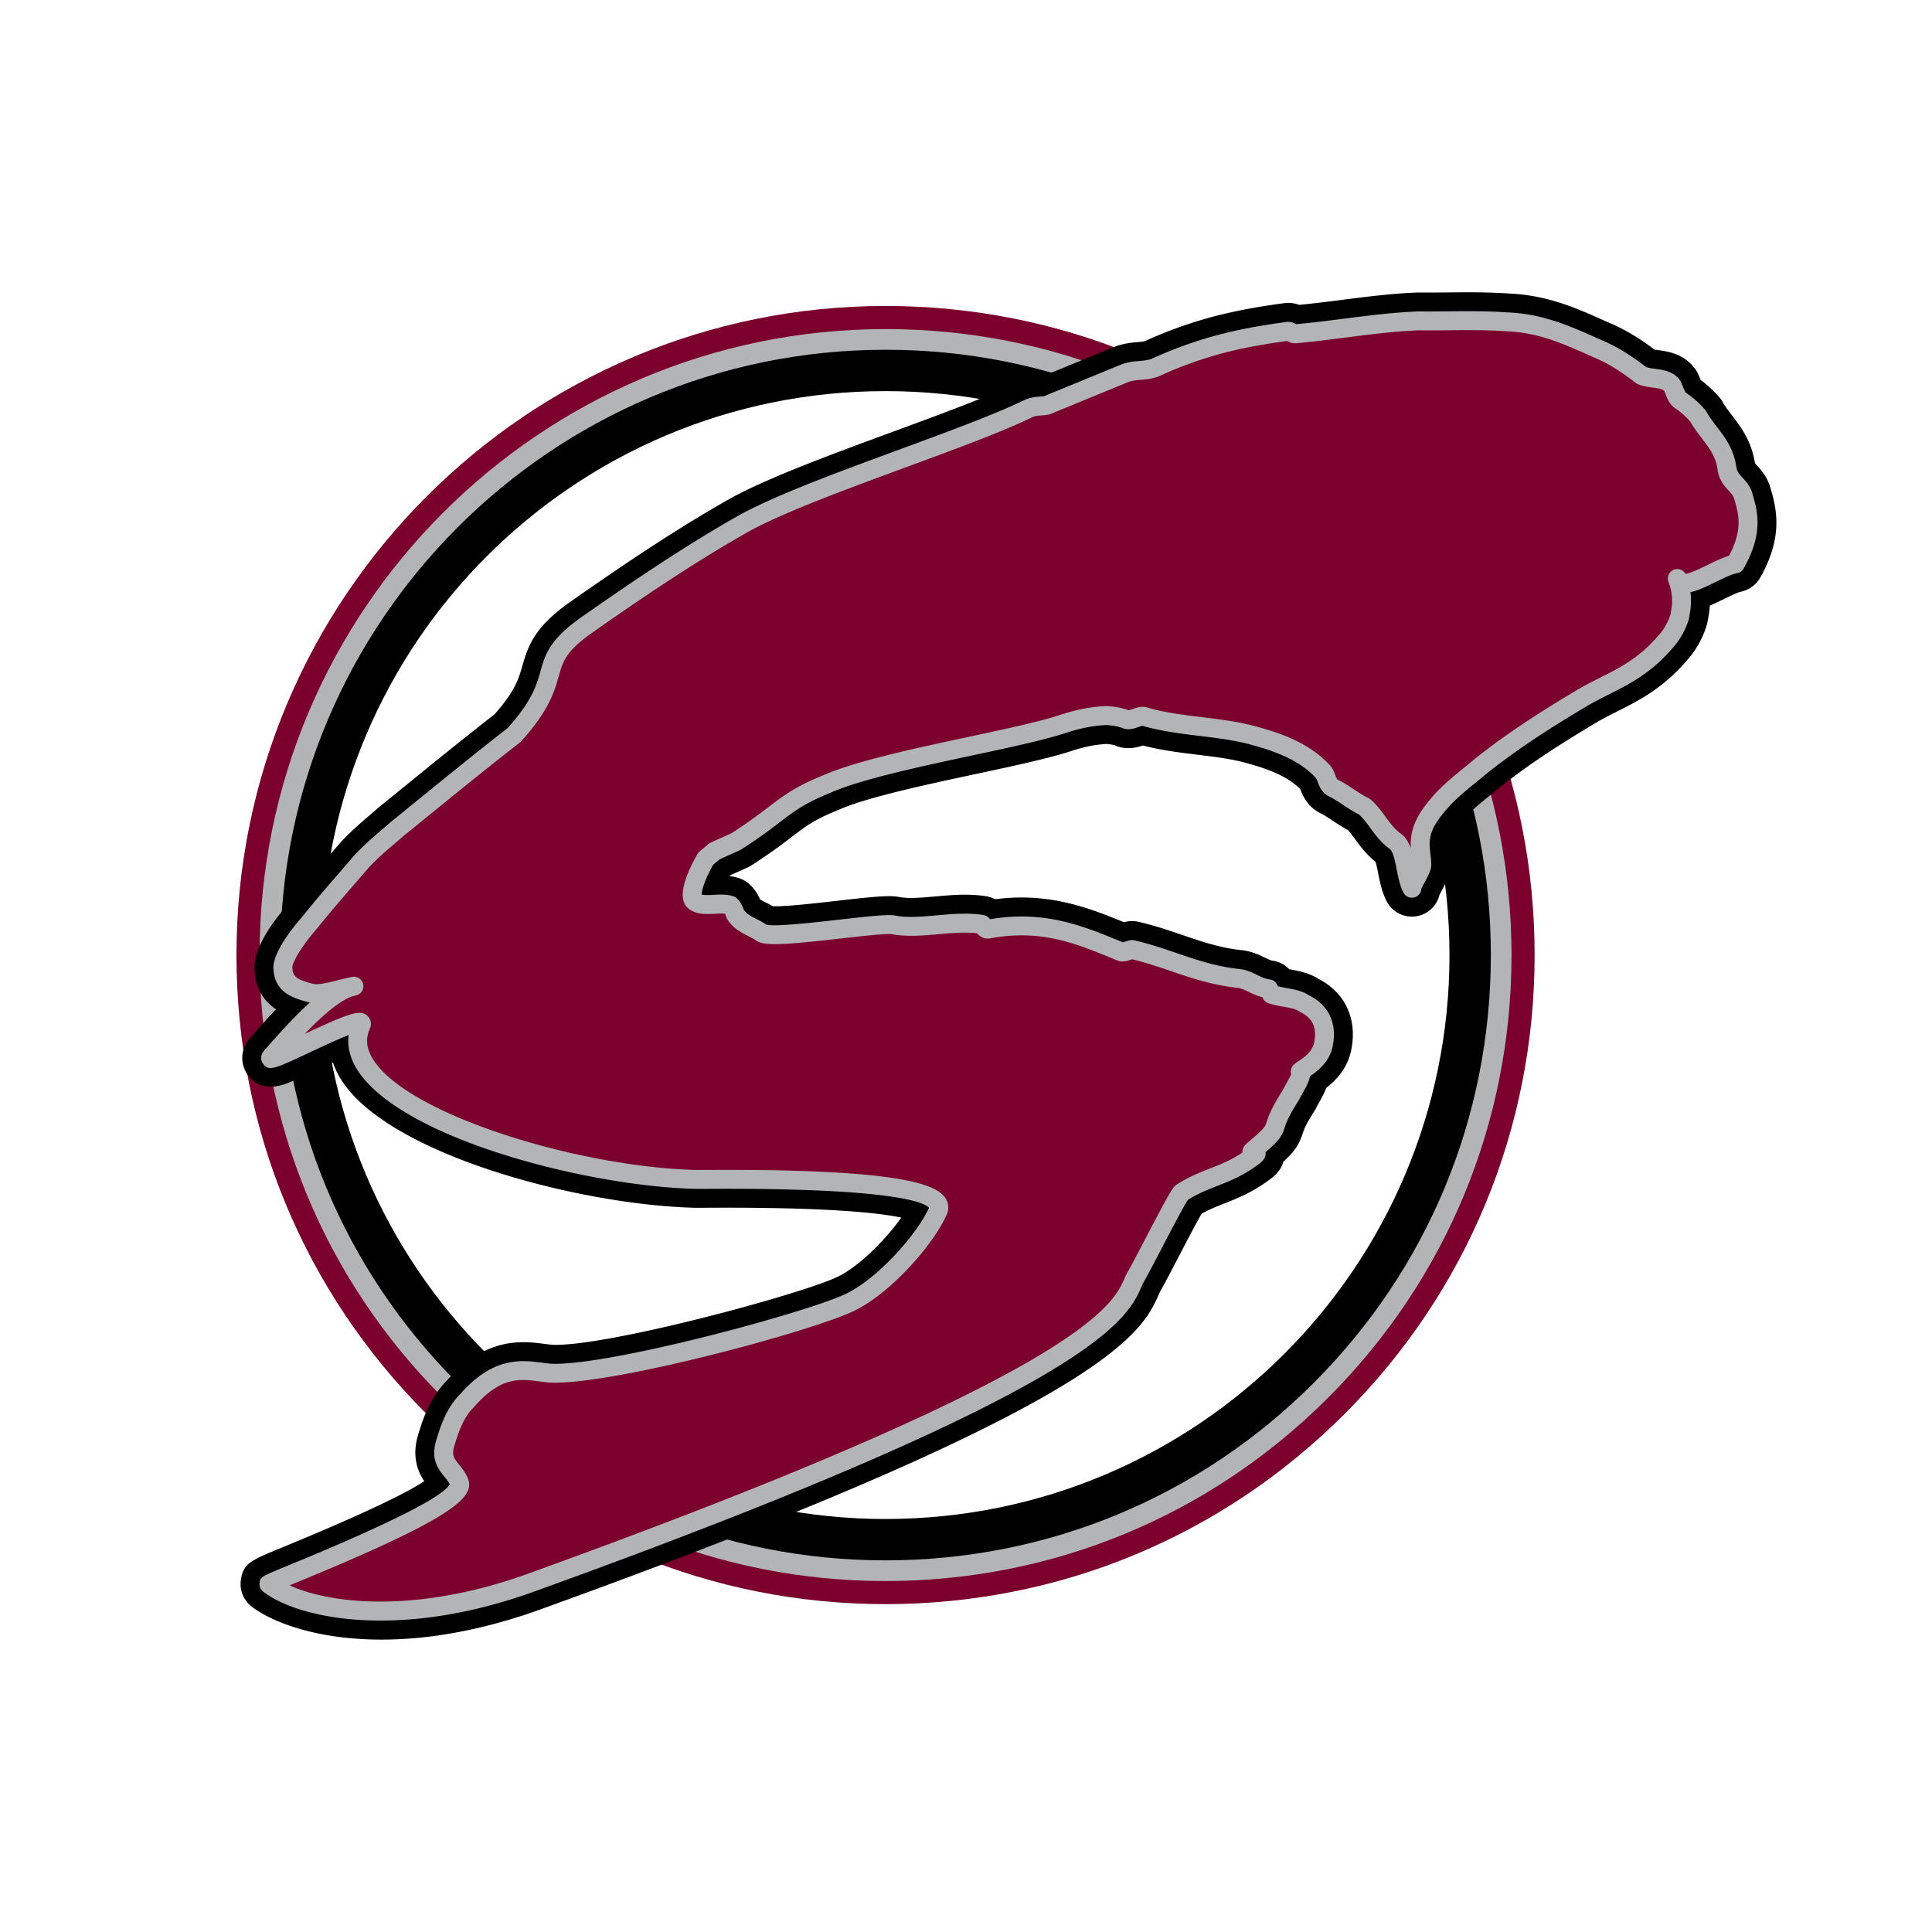 <svg xmlns="http://www.w3.org/2000/svg" width="2500" height="2500" viewBox="0 0 192.756 192.756"><g fill-rule="evenodd" clip-rule="evenodd"><path fill="#fff" d="M0 0h192.756v192.756H0V0z"/><path d="M171.141 67.655a.808.808 0 0 0-.039.047c-.014.016-.027.034-.041.049.027-.031.054-.063.08-.096zM138.119 105.049c-.006.039-.016.077-.021.116l-.01.066.031-.182zM150.699 25.987l.088.005.109.006a6.322 6.322 0 0 0-.197-.011z" fill="#fff"/><path d="M179.857 47.927a8.532 8.532 0 0 0-1.705-3.237c-.6-2.473-1.861-4.121-2.732-5.256-.268-.349-.52-.678-.627-.875a6.124 6.124 0 0 0-.768-1.095 15.419 15.419 0 0 0-1.652-1.627c-.012-.022-.02-.044-.031-.067a6.083 6.083 0 0 0-.559-.925c-1.691-2.314-4.055-2.897-5.426-3.116-1.252-.893-2.801-1.857-4.666-2.628l.146.062-.471-.21c-2.904-1.296-6.195-2.763-10.58-2.961-2.23-.158-4.34-.14-6.379-.12-.984.01-1.916.019-2.846.008-.102-.001-.201 0-.303.004-2.672.102-5.316.44-7.873.767-1.199.154-2.348.3-3.477.421a6.342 6.342 0 0 0-2.286-.091c-4.164.576-8.697 1.357-14.348 3.859-.016 0-.029.002-.043.003-.66.055-1.766.146-3.088.624a6.37 6.37 0 0 0-.242.093l-2.895 1.188-4.094 1.681a9.022 9.022 0 0 0-2.977.812l-.059.027c-2.637 1.285-7.348 3.019-11.905 4.697-6.192 2.279-12.594 4.636-16.582 6.805-.024.014-.05.027-.074.042-5.71 3.209-11.405 7.091-16.223 10.464-4.403 3.08-5.432 5.677-6.17 8.287-.277.979-.483 1.706-1.87 3.298-2.991 2.334-5.81 4.624-8.78 7.039l-2.563 2.081a8.876 8.876 0 0 0-.184.155l-.753.651c-.994.852-2.12 1.818-3.198 2.985l-.155.174-1.503 1.741c-1.2 1.385-2.44 2.816-3.658 4.337-4.388 5.03-4.226 7.846-4.164 8.912l-.005-.102c.05 1.188.318 2.53 1.024 3.805-.209.236-.418.475-.632.721a5.48 5.48 0 0 1 .162-.18c-2.129 2.264-2.377 5.553-.605 7.998 1.102 1.52 3.667 3.762 8.477 1.706.389-.167.827-.364 1.292-.58 6.728 9.022 27.443 13.244 37.404 13.498.255.007.591.005 1.393.001 5.395-.031 9.323.073 12.179.23-.21.139-.414.262-.603.354-3.035 1.506-21.98 6.639-26.88 6.486-.153-.016-.35-.04-.558-.066-2.455-.316-7.545-.969-12.636 4.75-2.252 2.326-3.113 5.166-3.579 6.714-.449 1.537-.468 2.88-.275 4.026-2.106 1.076-5.602 2.672-11.354 5.036-3.22 1.324-5.546 2.28-6.12 5.694a6.138 6.138 0 0 0 2.293 5.869c4.031 3.123 15.308 6.798 32.009.768 24.251-8.756 41.552-16.116 51.425-21.876 8.857-5.169 10.906-8.556 12.133-11.323a3.12 3.12 0 0 1 .059-.132l.008-.016c.328-.562.83-1.522 1.689-3.171.504-.966 1.307-2.506 1.877-3.558.326-.143.67-.28 1.07-.437 1.496-.588 3.357-1.32 5.545-2.998.033-.024.066-.051.098-.076.869-.694 1.467-1.48 1.861-2.291 1.059-1.064 1.736-2.085 2.25-3.648.061-.184.162-.49.822-1.514.137-.213.26-.435.371-.663.033-.067.141-.258.213-.384.164-.289.365-.645.564-1.058 1.66-1.512 2.676-3.306 3.025-5.356.797-4.369-1.047-8.275-4.83-10.32-1.139-.698-2.281-1.032-3.184-1.224a6.12 6.12 0 0 0-2.305-.978l-.082-.04c-.592-.29-1.584-.775-2.945-1.015a6.04 6.04 0 0 0-.451-.062c-1.793-.18-3.385-.723-5.227-1.35-1.391-.474-2.965-1.011-4.742-1.422a6.116 6.116 0 0 0-1.793-.14c-3.414-1.378-7.52-2.759-12.799-2.262a6.168 6.168 0 0 0-.754-.178c-2.153-.359-4.179-.18-5.966-.021-.975.085-2.187.193-2.688.102-1.47-.285-3.101-.124-7.187.34a215.4 215.4 0 0 1-3.227.348c.393-.291.747-.561 1.071-.808 1.379-1.053 1.896-1.447 3.865-2.25l.135-.058c2.591-1.13 8.39-2.371 13.05-3.367 4.082-.873 7.615-1.628 10.057-2.446.861-.269 1.543-.41 2.207-.465.244.091.492.17.744.229a6.948 6.948 0 0 0 3.008.012c1.748.392 3.453.601 4.998.79 1.703.208 3.312.403 4.646.799l.1.028c1.49.416 2.492.826 3.18 1.313.439.916 1.268 2.221 2.855 3.146.131.076.264.146.398.212.221.107.562.333.924.573.336.222.721.474 1.15.731.074.097.148.199.215.289.434.59.982 1.33 1.73 2.076.197 1.005.469 2.376 1.182 3.734 0-.001 0-.002-.002-.003.002.001.002.002.002.003a6.133 6.133 0 0 0 11.26-.957c.527-.971 1.227-2.287 1.293-3.99.006-.125.006-.249.004-.373a15.962 15.962 0 0 0-.119-1.523l-.004-.025.012-.015c.02-.024.039-.048.057-.073.645-.84 1.449-1.496 2.559-2.402.365-.296.742-.606 1.143-.943 3.291-2.587 6.18-4.369 9.342-6.266.533-.313 1.17-.634 1.842-.973 2.391-1.205 5.363-2.703 8.279-6.237.809-.96 2.064-2.915 2.508-5.045.348-.169.781-.378.959-.441a6.125 6.125 0 0 0 3.91-2.933c2.774-4.879 2.204-8.628 1.387-11.356zm-5.599 14.365c.105-.019.205-.05.309-.075-.018.006-.124.04-.309.075z" fill="#fff"/><path d="M136.479 47.158c-12.855-12.855-29.947-19.935-48.127-19.935-37.53 0-68.062 30.533-68.062 68.062 0 18.18 7.08 35.272 19.935 48.127s29.948 19.936 48.127 19.936c18.18 0 35.272-7.08 48.127-19.936s19.936-29.947 19.936-48.127-7.081-35.271-19.936-48.127z" fill="#fff"/><path d="M134.143 49.494c-12.232-12.231-28.494-18.968-45.792-18.968-35.708 0-64.759 29.051-64.759 64.759 0 17.297 6.736 33.56 18.967 45.792 12.232 12.231 28.494 18.968 45.792 18.968 17.297 0 33.559-6.736 45.792-18.968s18.967-28.494 18.967-45.792-6.735-33.559-18.967-45.791z" fill="#7b002b"/><path d="M132.512 51.125c-11.795-11.796-27.479-18.292-44.161-18.292-34.438 0-62.454 28.017-62.454 62.454 0 16.682 6.496 32.366 18.292 44.161 11.796 11.797 27.479 18.293 44.161 18.293 16.682 0 32.366-6.496 44.161-18.293 11.797-11.795 18.293-27.479 18.293-44.161s-6.495-32.367-18.292-44.162z" fill="#b2b4b6"/><path d="M131.053 52.583c-11.406-11.406-26.57-17.688-42.702-17.688-33.299 0-60.391 27.091-60.391 60.391 0 16.131 6.282 31.296 17.688 42.703 11.407 11.406 26.572 17.688 42.703 17.688 16.131 0 31.295-6.282 42.702-17.688 11.408-11.406 17.689-26.571 17.689-42.703 0-16.131-6.281-31.297-17.689-42.703z"/><path d="M88.351 151.55c31.075 0 56.264-25.19 56.264-56.264s-25.189-56.265-56.264-56.265c-31.074 0-56.265 25.191-56.265 56.265s25.191 56.264 56.265 56.264z" fill="#fff"/><path d="M134.855 104.536l-.008.036c-.002.016-.004.032-.008.048a.621.621 0 0 0 .016-.084zM168.588 65.56l-.029.033-.008.011c.011-.015.025-.03.037-.044z"/><path d="M176.682 48.837c.023.076.043.152.059.229-.291-1.372-1.043-2.187-1.49-2.674a7.974 7.974 0 0 1-.162-.179c-.332-2.216-1.416-3.632-2.289-4.77-.361-.471-.674-.878-.904-1.298a2.714 2.714 0 0 0-.354-.505 11.655 11.655 0 0 0-1.871-1.736c-.076-.19-.17-.426-.295-.683a2.992 2.992 0 0 0-.258-.427c-1.107-1.513-2.748-1.736-3.73-1.869-.094-.013-.211-.029-.316-.045-1.195-.899-2.746-1.944-4.641-2.728.023.009.043.019.066.029l-.477-.212c-2.779-1.241-5.654-2.523-9.447-2.682-2.105-.15-4.152-.132-6.131-.112-.959.009-1.951.019-2.916.008a2.21 2.21 0 0 0-.141.002c-2.525.096-5.094.425-7.578.743-1.385.177-2.803.352-4.189.489a3.163 3.163 0 0 0-1.666-.144c.041-.008.084-.014.127-.021-4.023.557-8.406 1.312-13.85 3.778-.176.056-.367.075-.723.104-.561.046-1.328.109-2.234.438-.039.013-.076.028-.113.043l-2.895 1.188-4.557 1.871a1.465 1.465 0 0 0-.066.005c-.539.042-1.355.104-2.287.546-2.812 1.37-7.39 3.055-12.237 4.839-6.08 2.238-12.367 4.553-16.144 6.607-5.62 3.158-11.229 6.982-15.981 10.309-3.532 2.471-4.253 4.244-4.886 6.481-.347 1.227-.711 2.499-2.778 4.816-3.055 2.379-5.93 4.715-8.967 7.184l-2.566 2.085a5.42 5.42 0 0 0-.085.072l-.781.675c-.925.793-1.974 1.693-2.922 2.72l-.071.081-1.518 1.757c-1.25 1.442-2.433 2.806-3.624 4.298-2.352 2.684-3.495 4.902-3.396 6.593.085 2.039 1.057 3.227 2.143 3.95-.813.854-1.662 1.8-2.561 2.833a2.79 2.79 0 0 1 .075-.082c-1.205 1.281-1.037 2.829-.337 3.796 1.402 1.934 3.576 1.004 4.504.606.67-.286 1.532-.689 2.444-1.117.431-.202.982-.461 1.553-.723.195.581.468 1.156.82 1.715 4.715 7.48 23.716 12.484 35.262 12.779.205.005.543.003 1.289-.001 11.872-.067 17.067.502 19.333.979-1.568 2.216-4.217 4.868-6.291 5.878-3.484 1.729-23.098 7.019-28.502 6.816-.24-.019-.513-.053-.804-.091-2.196-.282-5.873-.755-9.84 3.773.048-.055.098-.107.15-.158-1.808 1.769-2.517 4.121-2.94 5.526-.625 2.143.006 3.622.633 4.563-1.684 1.103-5.588 3.074-14.17 6.602-3.186 1.31-3.849 1.582-4.118 3.186a2.84 2.84 0 0 0 1.06 2.711c3.256 2.523 13.48 5.826 28.864.271 56.83-20.52 59.97-27.616 61.658-31.429.059-.133.139-.314.172-.369l-.006.008c.023-.036.045-.071.066-.107.305-.525.883-1.636 1.617-3.041.729-1.396 1.875-3.596 2.412-4.521.748-.421 1.457-.707 2.254-1.021 1.371-.539 2.926-1.149 4.744-2.544l.045-.035c.645-.516.969-1.079 1.119-1.598 1.096-1.004 1.545-1.657 1.918-2.793.123-.377.293-.893 1.182-2.271.064-.099.121-.201.172-.307.078-.163.193-.367.316-.584.232-.406.498-.883.693-1.416.922-.702 2.191-1.954 2.52-3.958.543-2.979-.67-5.531-3.25-6.878-.996-.631-2.049-.825-2.908-.979a1.426 1.426 0 0 1-.064-.011 2.82 2.82 0 0 0-1.664-.853c-.178-.024-.33-.092-.715-.281-.492-.241-1.166-.57-2.066-.729a2.992 2.992 0 0 0-.209-.028c-2.172-.218-4.014-.846-5.963-1.51-1.379-.471-2.805-.957-4.42-1.33a2.857 2.857 0 0 0-1.154-.026c-.107.02-.207.044-.303.068-3.535-1.459-7.527-2.992-12.846-2.294a2.8 2.8 0 0 0-.842-.288c-1.739-.29-3.464-.137-5.132.01-1.359.12-2.644.234-3.586.059l.12.025c-.987-.228-2.354-.102-6.327.35-1.998.227-5.233.594-6.415.546a13.59 13.59 0 0 0-.768-.413c-.154-.078-.364-.184-.495-.264-.262-.602-.644-1.151-1.1-1.554a2.838 2.838 0 0 0-.968-.56 5.031 5.031 0 0 0-1.021-.224l.082-.067c.218-.1.445-.202.686-.309.382-.171.777-.348 1.145-.522a2.75 2.75 0 0 0 .314-.174 54.184 54.184 0 0 0 4.007-2.828c1.448-1.105 2.245-1.713 4.622-2.684l.062-.026c2.896-1.263 8.625-2.489 13.68-3.569 3.852-.823 7.488-1.602 9.754-2.367 1.238-.387 2.26-.58 3.287-.632.48.042.729.09.959.186.143.06.291.107.443.142.91.21 1.699-.001 2.229-.176 1.828.476 3.658.701 5.434.917 1.844.225 3.586.437 5.186.911 2.449.682 3.975 1.438 5.072 2.498.004.008.006.017.01.023.203.522.625 1.607 1.775 2.277.061.035.121.067.184.098.414.202.824.474 1.299.788.445.294.941.619 1.5.924.221.24.457.56.705.896.51.694 1.143 1.547 2.057 2.281.086.27.182.756.25 1.102.176.895.375 1.909.867 2.845v.001a2.831 2.831 0 0 0 5.262-.678c.047-.086.1-.183.141-.261.436-.803.889-1.634.926-2.602.002-.058.002-.115.002-.172-.01-.451-.057-.854-.098-1.21-.119-1.008-.162-1.386.699-2.474.906-1.18 1.883-1.977 3.117-2.984.373-.304.758-.619 1.16-.959 3.451-2.715 6.564-4.635 9.713-6.523.65-.383 1.332-.726 2.055-1.09 2.225-1.121 4.746-2.393 7.223-5.396.646-.759 1.639-2.395 1.859-3.868.088-.436.145-.868.168-1.298.479-.202.953-.433 1.424-.664.504-.247 1.35-.661 1.648-.72a2.901 2.901 0 0 0 1.947-1.388c2.142-3.78 1.783-6.471 1.076-8.815z"/><path d="M150.562 29.288h.01l.082.004a2.711 2.711 0 0 0-.092-.004z"/><path d="M173.971 49.655c-.279-1.316-1.504-1.481-1.682-3.012-.336-2.283-1.904-3.361-2.877-5.136a8.707 8.707 0 0 0-1.832-1.615c-.367-.324-.486-.888-.75-1.426-.629-.86-2.061-.596-3.041-1-1.424-1.104-2.811-2.021-4.443-2.696-2.793-1.242-5.445-2.511-8.898-2.653-3.025-.222-5.969-.067-8.955-.102-3.986.152-8.141.921-12.23 1.287-.287.053-.51-.297-.797-.244-4.193.581-8.203 1.324-13.223 3.621-1.105.4-1.902.157-3.008.557l-7.805 3.204c-.572.106-1.186.024-1.863.345-6.475 3.153-21.702 7.82-28.241 11.376-5.187 2.915-10.396 6.421-15.709 10.141-5.703 3.988-1.791 4.938-7.34 11.047-3.96 3.08-7.635 6.105-11.699 9.399-1.129.991-2.402 2.008-3.491 3.188-1.79 2.09-3.475 3.966-5.12 6.03-1.439 1.635-2.798 3.646-2.742 4.613.073 1.746 1.339 2.098 2.604 2.45 1.123.378 2.905-.342 4.48-.634-2.31.428-5.56 3.961-8.191 6.989-1.336 1.42 9.634-4.729 8.91-3.109-3.432 7.673 19.426 15.04 33.346 15.396 1.615.041 25.817-.525 24.215 3.137-1.303 2.978-5.478 7.52-8.716 9.097-3.771 1.871-23.893 7.355-29.902 7.1-2.269-.166-4.88-1.247-8.354 2.72-1.233 1.206-1.772 2.869-2.209 4.318-.603 2.066.888 2.491 1.412 3.844.989 2.554-19.167 10.001-18.984 10.163 2.851 2.209 12.402 4.817 26.167-.153 61.112-22.065 58.836-28.216 60.403-30.656.764-1.314 4.107-7.993 4.498-8.261 2.625-1.659 4.568-1.629 7.256-3.69.637-.509-.723-.044-.086-.553 3.283-2.758 1.117-1.437 3.693-5.432.412-.858 1.111-1.771.992-2.334-.326-.135 1.982-.859 2.299-2.873.42-2.228-.719-3.385-1.883-3.952-.875-.619-2.203-.569-3.326-.947-.041-.188-.225-.35-.264-.538-1.225-.164-1.814-.837-2.898-1.027-4.105-.413-6.98-2.03-10.738-2.899-.43.08-.818.347-1.145.212-3.918-1.621-7.691-3.268-13.135-2.26-.43.079-.51-.297-.693-.458-2.777-.463-6.135.549-8.77.06-1.409-.325-12.166 1.558-13.225.777-.876-.62-1.958-.81-2.628-1.859-.08-.376-.303-.726-.486-.888-1.122-.378-2.904.342-3.677-.492-.447-.7.34-2.604 1.207-4.133.246-.241.636-.509.882-.75.676-.321 1.496-.668 2.172-.989 4.717-3.023 4.703-3.96 9.086-5.75 5.45-2.377 18.723-4.335 23.719-6.042 1.535-.48 2.824-.719 4.154-.77.756.056 1.367.138 2.021.408.469.108 1.248-.427 1.719-.318 3.652 1.083 7.641.931 11.295 2.014 2.531.705 4.816 1.649 6.545 3.48.406.511.422 1.29.932 1.586 1.162.566 2.078 1.375 3.242 1.941 1.098.969 1.705 2.421 2.947 3.364 1.201.755 1.006 3.333 1.754 4.757-.123-.234.971-1.743.994-2.334-.033-1.558-.783-2.983 1.213-5.502 1.398-1.823 2.957-2.893 4.723-4.393 3.57-2.812 6.729-4.764 10.029-6.744 2.912-1.712 5.736-2.431 8.574-5.888.598-.696 1.217-1.984 1.24-2.575.293-1.422.053-2.551-.289-3.465.576 1.539 3.93-1.119 5.791-1.463 1.733-3.059 1.335-4.94.831-6.606z" fill="#7b002b"/><path fill="#aaacae" d="M141.701 88.185z"/><path d="M174.875 49.382a.965.965 0 0 1 .02.077c-.184-.866-.654-1.376-1.033-1.786-.346-.376-.574-.624-.635-1.137-.26-1.771-1.145-2.924-1.926-3.941-.391-.511-.762-.994-1.061-1.54a.942.942 0 0 0-.117-.169 9.617 9.617 0 0 0-1.928-1.714c-.084-.086-.188-.345-.273-.557a7.463 7.463 0 0 0-.244-.563 1.03 1.03 0 0 0-.084-.143c-.633-.865-1.646-1.002-2.461-1.112-.334-.045-.648-.091-.893-.174-1.676-1.287-3.041-2.108-4.533-2.725l-.455-.204c-2.621-1.169-5.33-2.378-8.766-2.52-2.025-.149-4.061-.13-6.027-.111-.969.009-1.971.02-2.955.008-2.488.093-5.014.417-7.459.729-1.557.199-3.166.403-4.736.547-.189-.109-.551-.304-1.014-.218-3.869.535-8.129 1.267-13.393 3.667-.426.152-.805.184-1.242.22-.504.042-1.076.089-1.748.332l-2.932 1.202-4.801 1.972c-.121.018-.252.03-.395.041-.449.034-1.008.078-1.623.369-2.879 1.403-7.5 3.104-12.393 4.906-6.017 2.215-12.238 4.505-15.895 6.494-5.524 3.105-11.086 6.896-15.8 10.197-3.255 2.276-3.671 3.746-4.152 5.448-.393 1.389-.84 2.963-3.296 5.682-3.092 2.405-5.999 4.768-9.074 7.269l-2.569 2.087-.825.712c-.93.797-1.891 1.623-2.765 2.568-.024.026-1.55 1.794-1.55 1.794-1.251 1.443-2.434 2.807-3.615 4.288-.896 1.017-3.041 3.639-2.946 5.257.102 2.416 2.023 2.95 3.294 3.304.109.036.222.062.337.085-1.367 1.232-2.861 2.848-4.508 4.743-.617.654-.241 1.253-.159 1.366.569.786 1.109.533 4.618-1.112 1.136-.532 2.803-1.313 3.918-1.749-.142 1.142.139 2.311.853 3.444 4.316 6.849 22.851 11.622 33.713 11.898.185.005.601.003 1.23-.001 18.526-.105 21.611 1.337 22.11 1.888-1.196 2.655-5.095 7.028-8.23 8.555-3.671 1.821-23.734 7.249-29.449 7.005-.272-.02-.589-.061-.924-.104-2.058-.265-4.875-.627-8.18 3.146.016-.019.033-.036.05-.053-1.461 1.43-2.058 3.41-2.452 4.721-.543 1.859.261 2.849.848 3.57.214.263.398.497.525.755-.483.885-3.733 2.999-16 8.042-2.878 1.184-2.878 1.184-2.974 1.752a.95.95 0 0 0 .354.906c3.455 2.677 13.513 4.882 27.066-.012 56.072-20.246 59.111-27.115 60.572-30.417a4.54 4.54 0 0 1 .305-.617c.305-.524.904-1.673 1.598-3.002.883-1.692 2.334-4.474 2.73-5.046 1.016-.629 1.941-.994 2.92-1.379 1.316-.518 2.678-1.052 4.285-2.285.492-.394.576-.781.533-1.08 1.385-1.2 1.629-1.6 1.902-2.437.148-.447.371-1.123 1.391-2.705.021-.033.039-.067.057-.103.107-.222.244-.464.377-.697.318-.561.621-1.098.701-1.639.682-.453 2.025-1.42 2.295-3.134.41-2.166-.445-3.964-2.344-4.917-.697-.463-1.504-.611-2.289-.75a12.968 12.968 0 0 1-.861-.182.341.341 0 0 1-.021-.038l.014.036-.006-.002a.939.939 0 0 0-.771-.667c-.498-.066-.867-.247-1.295-.456-.434-.212-.926-.453-1.564-.565a.791.791 0 0 0-.068-.009c-2.387-.24-4.328-.902-6.385-1.603-1.334-.455-2.715-.926-4.236-1.277a.96.96 0 0 0-.385-.009 3.694 3.694 0 0 0-.568.163 5.26 5.26 0 0 1-.168.054l-.17-.07c-3.764-1.56-7.658-3.165-13.088-2.24a1.522 1.522 0 0 0-.182-.193.944.944 0 0 0-.469-.223c-1.501-.25-3.105-.108-4.656.029-1.491.132-2.901.256-4.098.034-.646-.15-2.142-.003-5.647.395-2.437.277-6.497.737-7.271.497a8.532 8.532 0 0 0-.975-.554c-.544-.274-.976-.501-1.281-.933-.144-.447-.404-.882-.712-1.154a.96.96 0 0 0-.323-.187c-.638-.215-1.347-.176-1.973-.142-.387.022-.935.051-1.194-.034.008-.381.272-1.391 1.146-2.962.083-.072.179-.151.279-.23.126-.102.253-.206.374-.314.3-.14.627-.287.948-.431.373-.166.758-.338 1.106-.503a.976.976 0 0 0 .105-.059c1.817-1.165 2.961-2.038 3.88-2.739 1.472-1.124 2.444-1.866 5.053-2.931 3.091-1.348 8.919-2.594 14.061-3.693 3.833-.82 7.452-1.594 9.606-2.33 1.416-.442 2.609-.665 3.838-.715.672.051 1.168.124 1.672.333.049.02.098.036.148.047.496.115.965-.044 1.377-.186.125-.042.305-.103.393-.117 1.871.542 3.814.78 5.695 1.009 1.924.235 3.742.457 5.492.975 2.912.81 4.732 1.765 6.092 3.188.076.106.143.277.213.46.164.418.387.991.967 1.329l.061.033c.527.256 1.006.573 1.514.909.494.327 1.008.663 1.584.956.396.367.74.829 1.102 1.32.516.702 1.049 1.427 1.834 2.023a.632.632 0 0 0 .068.047c.375.236.574 1.25.734 2.066.158.806.322 1.639.686 2.331h.002a.94.94 0 0 0 1.773-.382c.059-.135.197-.394.299-.579.408-.754.68-1.284.697-1.775.002-.019.002-.039.002-.057-.008-.361-.049-.702-.086-1.032-.137-1.161-.252-2.163 1.094-3.865 1.023-1.331 2.127-2.232 3.404-3.275.385-.313.781-.637 1.191-.984 3.52-2.771 6.693-4.729 9.904-6.654.717-.422 1.459-.795 2.176-1.157 2.168-1.092 4.41-2.221 6.643-4.941.652-.762 1.418-2.247 1.453-3.137a.782.782 0 0 1-.02.153c.162-.787.193-1.54.096-2.295.754-.15 1.598-.563 2.52-1.015.785-.384 1.596-.781 2.135-.881a.943.943 0 0 0 .65-.463c1.884-3.322 1.483-5.448.913-7.34zm-2.367 6.066c-.682.204-1.43.568-2.158.925-.668.327-1.744.851-2.188.877a.942.942 0 0 0-1.698.804c.238.631.521 1.624.25 2.943a.792.792 0 0 0-.02.153c-.014.291-.48 1.375-1.014 1.999-1.992 2.426-3.959 3.418-6.045 4.468-.744.375-1.514.763-2.289 1.22-3.271 1.961-6.502 3.955-10.137 6.816-.422.358-.812.676-1.188.983-1.314 1.071-2.555 2.083-3.701 3.577-1.463 1.848-1.629 3.261-1.561 4.425-.232-.644-.57-1.207-1.148-1.57l.068.047c-.566-.43-.998-1.016-1.455-1.637-.424-.577-.861-1.173-1.439-1.683a.915.915 0 0 0-.211-.141c-.525-.256-1.004-.573-1.514-.909-.512-.339-1.043-.688-1.645-.989-.049-.063-.125-.259-.178-.393-.111-.289-.252-.649-.512-.976a.593.593 0 0 0-.053-.061c-2.031-2.151-4.668-3.099-6.979-3.741-1.887-.56-3.869-.801-5.785-1.034-1.924-.235-3.742-.457-5.494-.976l-.055-.015c-.498-.115-.965.045-1.379.186a3.605 3.605 0 0 1-.377.115c-.682-.254-1.33-.353-2.129-.412a1.226 1.226 0 0 0-.105-.002c-1.42.055-2.775.305-4.398.812-2.072.708-5.639 1.47-9.415 2.277-5.229 1.118-11.155 2.385-14.4 3.801-2.82 1.151-3.929 1.998-5.465 3.17-.928.708-1.981 1.512-3.702 2.617a51.98 51.98 0 0 1-1.013.46c-.372.167-.757.339-1.105.503a.922.922 0 0 0-.255.178 5.587 5.587 0 0 1-.371.312c-.175.14-.355.284-.512.438a.933.933 0 0 0-.161.209c-1.385 2.445-1.782 4.163-1.18 5.106.03.047.064.092.103.134.754.813 1.891.75 2.804.7.371-.021.749-.04 1.038-.002.037.067.074.15.092.236a.946.946 0 0 0 .127.312c.586.918 1.413 1.335 2.077 1.67.292.147.567.286.802.452.769.567 2.701.454 8.508-.205 2.03-.23 4.557-.518 5.054-.421 1.487.277 3.092.135 4.646-.002 1.306-.116 2.651-.232 3.836-.092.371.43.828.599 1.361.5 5.031-.932 8.566.532 12.307 2.082l.295.122c.545.226 1.051.05 1.385-.067l.127-.042c1.346.325 2.611.752 3.834 1.169 2.051.699 4.17 1.42 6.744 1.687.371.066.688.222 1.055.4.389.19.822.398 1.373.533v.003-.003l.002.001a.944.944 0 0 0 .584.594c.498.167.996.256 1.48.343.635.113 1.236.22 1.604.48a.984.984 0 0 0 .133.078c1.184.577 1.631 1.535 1.367 2.929-.16 1.014-1.051 1.6-1.584 1.95-.363.239-.816.538-.758 1.155.004.041.02.08.029.12-.051.203-.297.638-.465.935-.139.242-.277.493-.406.75-1.127 1.756-1.395 2.564-1.57 3.099-.166.506-.217.659-1.91 2.082-.426.341-.529.692-.512.978-1.125.758-2.137 1.159-3.197 1.575-1.045.411-2.125.835-3.359 1.615-.367.251-.602.569-3.273 5.693-.654 1.255-1.273 2.44-1.535 2.892-.156.241-.285.53-.42.837-1.143 2.58-4.174 9.434-59.487 29.405-11.104 4.01-19.757 3.023-23.789 1.163l.701-.288c15.393-6.328 17.837-8.446 17.104-10.338-.229-.591-.576-1.019-.882-1.396-.51-.628-.766-.942-.503-1.843.446-1.481.934-2.902 1.962-3.908l.05-.053c2.642-3.016 4.524-2.773 6.519-2.517.346.044.703.09 1.056.116 6.187.264 26.282-5.157 30.391-7.195 3.56-1.734 7.85-6.566 9.161-9.564a1.687 1.687 0 0 0-.133-1.653c-.898-1.365-4.409-2.917-23.752-2.807-.59.003-1.016.006-1.171.002-11.538-.294-28.647-5.437-32.165-11.019-.672-1.066-.785-2.063-.344-3.048.248-.555.059-1.025-.201-1.28-.721-.708-1.791-.328-6.277 1.769 1.71-1.779 3.703-3.573 5.07-3.826a.943.943 0 1 0-.344-1.857c-.484.09-.976.215-1.452.336-.946.24-2.019.513-2.555.332-1.434-.4-1.922-.622-1.963-1.595-.026-.442.832-2.047 2.507-3.95 1.187-1.487 2.356-2.835 3.595-4.264l1.534-1.776c.775-.838 1.694-1.626 2.583-2.389l.813-.703 2.543-2.064c3.091-2.513 6.011-4.887 9.113-7.298.043-.034.083-.071.12-.111 2.799-3.081 3.334-4.973 3.764-6.493.43-1.52.714-2.524 3.418-4.415 4.675-3.274 10.189-7.033 15.63-10.092 3.524-1.917 9.681-4.183 15.634-6.375 4.938-1.818 9.602-3.535 12.559-4.975.291-.138.596-.161.949-.188.215-.016.436-.033.672-.077a.906.906 0 0 0 .186-.055l4.912-2.016 2.893-1.188c.398-.143.779-.175 1.223-.211.506-.042 1.078-.089 1.748-.332a.772.772 0 0 0 .072-.029c4.988-2.283 8.904-2.978 12.791-3.52.191.11.551.297 1.008.213a1.327 1.327 0 0 1-.088.012c1.648-.147 3.32-.362 4.939-.569 2.402-.308 4.887-.625 7.244-.715.957.012 1.971.002 2.949-.007 1.928-.019 3.922-.038 5.898.107 3.105.129 5.535 1.213 8.105 2.359l.48.215c1.391.575 2.654 1.344 4.248 2.58a.952.952 0 0 0 .219.126c.477.197.994.268 1.449.329.471.064.953.132 1.146.313.049.108.096.217.145.336.17.427.365.911.785 1.283.033.029.068.055.105.08.6.396 1.078.819 1.592 1.396.354.622.758 1.155 1.152 1.667.732.957 1.367 1.782 1.551 3.039.127 1.095.699 1.717 1.119 2.171.326.355.5.556.574.899.006.026.012.052.02.077.472 1.551.746 3.049-.557 5.52z" fill="#b2b4b6"/></g></svg>